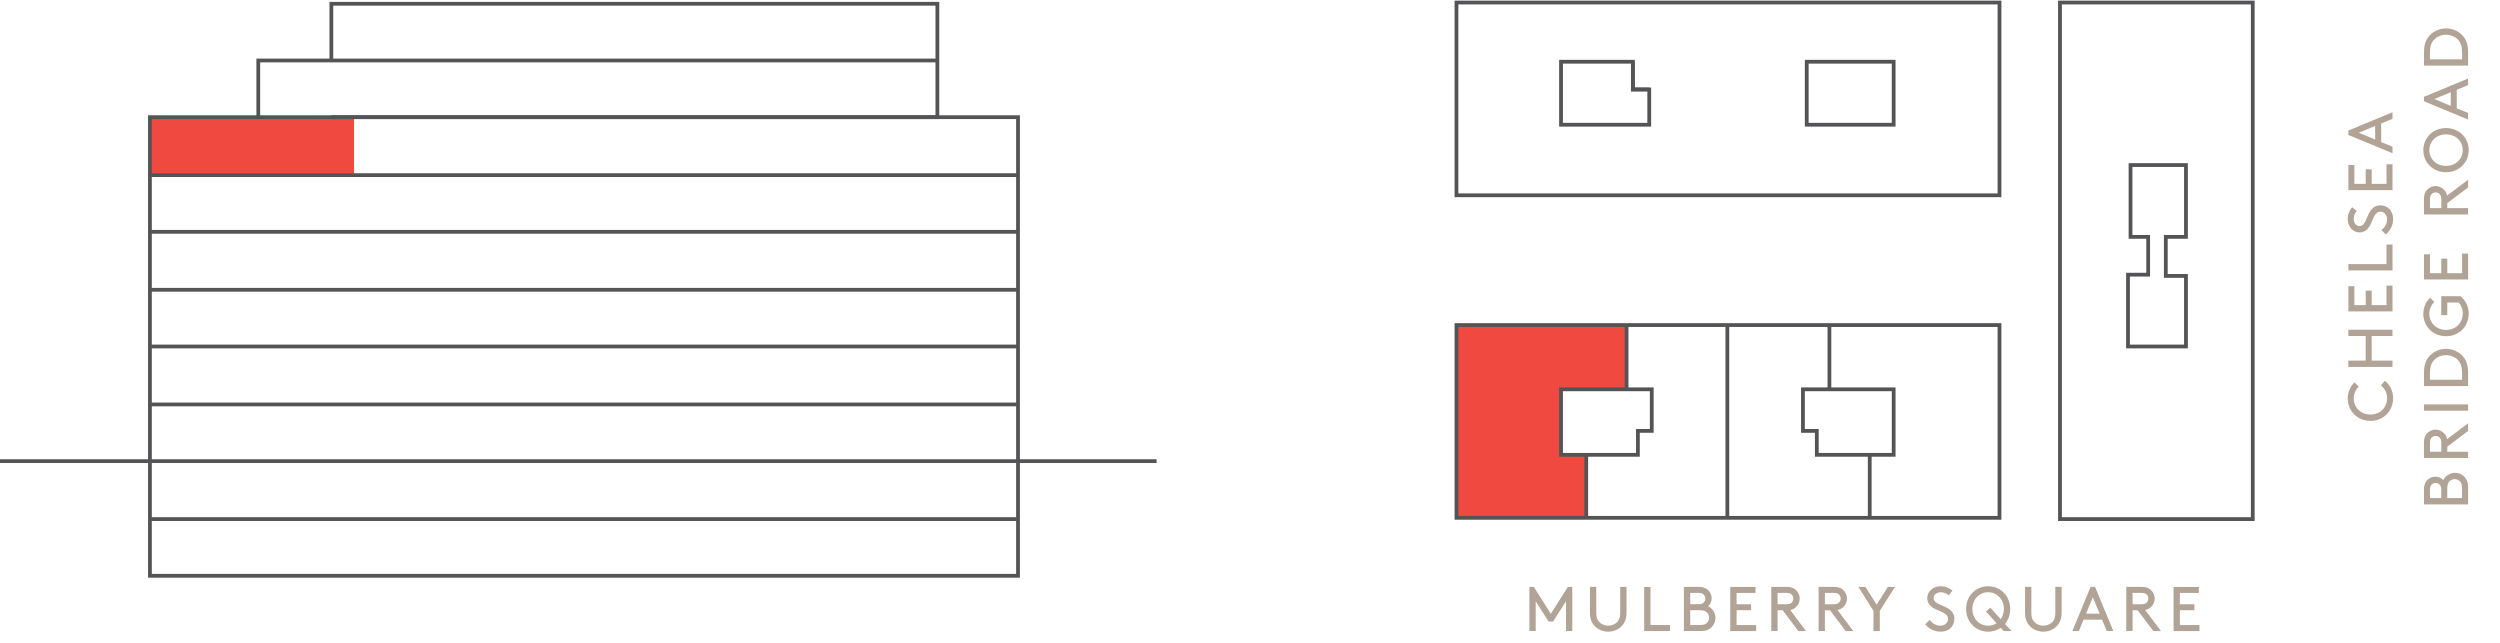 <?xml version="1.0" encoding="utf-8"?>
<!-- Generator: Adobe Illustrator 27.6.1, SVG Export Plug-In . SVG Version: 6.00 Build 0)  -->
<svg version="1.1" id="Layer_1" xmlns="http://www.w3.org/2000/svg" xmlns:xlink="http://www.w3.org/1999/xlink" x="0px" y="0px"
	 viewBox="0 0 198.425 51.024" style="enable-background:new 0 0 198.425 51.024;" xml:space="preserve">
<style type="text/css">
	.st0{fill:#F0493F;}
	.st1{fill-rule:evenodd;clip-rule:evenodd;fill:#F0493F;}
	.st2{display:none;}
	.st3{display:inline;fill-rule:evenodd;clip-rule:evenodd;fill:#F0493F;}
	.st4{fill:none;stroke:#545456;stroke-width:0.3;stroke-miterlimit:10;}
	.st5{fill:#B1A395;}
</style>
<g id="_x34_3">
	<rect x="11.9" y="9.3" class="st0" width="16.2" height="4.5"/>
</g>
<g id="Plan_43">
	<polygon class="st1" points="123.9,36.1 125.9,36.1 125.9,41.1 115.6,41.1 115.6,25.8 129.1,25.8 
		129.1,30.9 123.9,30.9 	"/>
</g>
<g id="Plan_44" class="st2">
	<polygon class="st3" points="131.1,30.9 129.1,30.9 129.1,25.8 137.1,25.8 137.1,41.2 
		125.9,41.1 125.9,36.1 130,36.1 130,34.2 131.1,34.2 	"/>
</g>
<g id="Plan_45" class="st2">
	<polygon class="st3" points="144.2,34.2 144.2,36.1 148.4,36.1 148.4,41.2 137.1,41.2 
		137.1,25.8 145.2,25.8 145.2,30.9 143.2,30.9 143.2,34.2 	"/>
</g>
<g id="Plan_46" class="st2">
	<polygon class="st3" points="150.3,30.9 145.2,30.9 145.2,25.8 158.7,25.8 158.7,41.1 148.4,41.2 
		148.4,36.1 150.3,36.1 	"/>
</g>
<g id="Elevation">
	<g id="Layer_6">
	</g>
	<rect x="11.9" y="9.3" class="st4" width="68.9" height="36.4"/>
	<polyline class="st4" points="26.3,4.8 26.3,0.3 74.4,0.3 74.4,9.3 26.3,9.3 	"/>
	<polyline class="st4" points="74.4,4.8 20.5,4.8 20.5,9.3 	"/>
	<line class="st4" x1="11.8" y1="13.9" x2="80.8" y2="13.9"/>
	<line class="st4" x1="11.8" y1="18.4" x2="80.8" y2="18.4"/>
	<line class="st4" x1="11.8" y1="23" x2="80.8" y2="23"/>
	<line class="st4" x1="11.8" y1="27.5" x2="80.8" y2="27.5"/>
	<line class="st4" x1="11.8" y1="32.1" x2="80.8" y2="32.1"/>
	<line class="st4" x1="0" y1="36.6" x2="91.8" y2="36.6"/>
	<line class="st4" x1="11.9" y1="41.2" x2="80.7" y2="41.2"/>
</g>
<g id="Layer_16">
	<rect x="115.6" y="0.2" class="st4" width="43.1" height="15.3"/>
	<rect x="115.6" y="25.8" class="st4" width="43.1" height="15.3"/>
	<rect x="163.5" y="0.2" class="st4" width="15.3" height="41"/>
</g>
<g id="Core_x2F_divides">
	<polygon class="st4" points="168.9,27.5 168.9,21.8 170.5,21.8 170.5,18.8 169.1,18.8 
		169.1,13.1 173.5,13.1 173.5,18.8 171.9,18.8 171.9,21.9 173.5,21.9 173.5,27.5 	"/>
	<rect x="143.4" y="4.9" class="st4" width="6.9" height="5"/>
	<g>
		<polygon class="st4" points="129.6,4.9 123.9,4.9 123.9,9.9 130.9,9.9 130.9,7.1 
			129.6,7.1 		"/>
		<path class="st4" d="M129.6,4.9"/>
		<polyline class="st4" points="129.6,4.9 129.6,7.1 130.9,7.1 		"/>
	</g>
	<g>
		<polygon class="st4" points="150.3,30.9 143.1,30.9 143.1,34.2 144.2,34.2 144.2,36.1 
			150.3,36.1 		"/>
		<polygon class="st4" points="131.1,30.9 123.9,30.9 123.9,36.1 130,36.1 130,34.2 131.1,34.2 		
			"/>
	</g>
	<line class="st4" x1="137.1" y1="25.8" x2="137.1" y2="41.2"/>
	<line class="st4" x1="129.1" y1="30.9" x2="129.1" y2="25.8"/>
	<line class="st4" x1="145.2" y1="25.8" x2="145.2" y2="30.9"/>
	<line class="st4" x1="125.9" y1="36.1" x2="125.9" y2="41.1"/>
	<line class="st4" x1="148.4" y1="36.1" x2="148.4" y2="41.1"/>
</g>
<g>
	<path class="st5" d="M123.265,49.334h-0.351l-1.026-1.606v2.357h-0.5v-3.503h0.351l1.351,2.137
		l1.352-2.137h0.351v3.503h-0.501v-2.357L123.265,49.334z"/>
	<path class="st5" d="M126.558,49.675c-0.226-0.245-0.365-0.57-0.365-1.041v-2.052h0.501v2.077
		c0,0.33,0.08,0.535,0.22,0.69c0.175,0.195,0.436,0.311,0.73,0.311
		c0.296,0,0.556-0.115,0.731-0.311c0.14-0.155,0.22-0.36,0.22-0.69v-2.077h0.501v2.052
		c0,0.471-0.141,0.796-0.366,1.041c-0.265,0.285-0.655,0.46-1.086,0.46
		S126.823,49.96,126.558,49.675z"/>
	<path class="st5" d="M130.998,49.61h1.551v0.476h-2.052v-3.503h0.501V49.61z"/>
	<path class="st5" d="M133.652,50.085v-3.503h1.191c0.34,0,0.556,0.095,0.721,0.245
		c0.18,0.165,0.29,0.405,0.29,0.665c0,0.24-0.11,0.471-0.275,0.626
		c0.331,0.165,0.576,0.525,0.576,0.921c0,0.325-0.15,0.621-0.386,0.811
		c-0.18,0.15-0.41,0.235-0.766,0.235H133.652z M134.754,47.958c0.28,0,0.4-0.055,0.48-0.146
		c0.075-0.08,0.12-0.185,0.12-0.305s-0.045-0.226-0.12-0.306
		c-0.08-0.09-0.2-0.145-0.48-0.145h-0.601v0.9H134.754z M134.914,49.61
		c0.315,0,0.465-0.069,0.575-0.18c0.101-0.105,0.165-0.25,0.165-0.41s-0.064-0.301-0.165-0.406
		c-0.11-0.109-0.26-0.18-0.575-0.18h-0.761v1.176H134.914z"/>
	<path class="st5" d="M138.984,47.958v0.476h-1.151v1.176h1.552v0.476h-2.053v-3.503h2.002v0.476h-1.501
		v0.9H138.984z"/>
	<path class="st5" d="M141.088,48.434v1.651h-0.501v-3.503h1.227c0.32,0,0.521,0.075,0.681,0.205
		c0.21,0.17,0.346,0.431,0.346,0.721s-0.136,0.551-0.346,0.721c-0.11,0.09-0.235,0.155-0.41,0.185
		l1.256,1.672h-0.605l-1.246-1.651H141.088z M141.788,47.958c0.226,0,0.341-0.05,0.421-0.13
		s0.13-0.195,0.13-0.32s-0.05-0.24-0.13-0.32s-0.195-0.13-0.421-0.13h-0.7v0.9H141.788z"/>
	<path class="st5" d="M144.843,48.434v1.651h-0.501v-3.503h1.227c0.32,0,0.521,0.075,0.681,0.205
		c0.21,0.17,0.345,0.431,0.345,0.721s-0.135,0.551-0.345,0.721
		c-0.11,0.09-0.235,0.155-0.41,0.185l1.256,1.672h-0.605l-1.246-1.651H144.843z M145.543,47.958
		c0.226,0,0.341-0.05,0.421-0.13s0.13-0.195,0.13-0.32s-0.05-0.24-0.13-0.32
		s-0.195-0.13-0.421-0.13h-0.7v0.9H145.543z"/>
	<path class="st5" d="M149.199,48.484v1.602h-0.501v-1.602l-1.201-1.901h0.561l0.892,1.406l0.891-1.406
		h0.561L149.199,48.484z"/>
	<path class="st5" d="M153.152,49.209c0.205,0.251,0.496,0.451,0.856,0.451
		c0.325,0,0.61-0.211,0.61-0.526c0-0.535-0.74-0.595-1.206-0.9
		c-0.25-0.165-0.445-0.405-0.445-0.771c0-0.511,0.45-0.932,1.061-0.932
		c0.445,0,0.756,0.195,0.941,0.351l-0.296,0.365c-0.189-0.16-0.405-0.24-0.625-0.24
		c-0.291,0-0.581,0.165-0.581,0.471c0,0.445,0.746,0.541,1.196,0.841
		c0.235,0.155,0.455,0.4,0.455,0.801c0,0.615-0.475,1.016-1.086,1.016
		c-0.48,0-0.916-0.21-1.226-0.585L153.152,49.209z"/>
	<path class="st5" d="M157.799,46.532c0.991,0,1.752,0.781,1.752,1.802c0,0.461-0.155,0.871-0.416,1.187
		l0.516,0.565h-0.62l-0.235-0.255c-0.28,0.195-0.621,0.305-0.996,0.305
		c-0.991,0-1.752-0.78-1.752-1.802C156.047,47.313,156.808,46.532,157.799,46.532z M157.799,49.66
		c0.25,0,0.48-0.07,0.671-0.19l-0.841-0.937l0.351-0.3l0.82,0.916
		c0.155-0.221,0.25-0.501,0.25-0.816c0-0.755-0.535-1.326-1.251-1.326s-1.251,0.571-1.251,1.326
		C156.548,49.094,157.083,49.66,157.799,49.66z"/>
	<path class="st5" d="M161.093,49.675c-0.226-0.245-0.365-0.57-0.365-1.041v-2.052h0.501v2.077
		c0,0.33,0.08,0.535,0.22,0.69c0.175,0.195,0.436,0.311,0.73,0.311
		c0.296,0,0.556-0.115,0.731-0.311c0.14-0.155,0.22-0.36,0.22-0.69v-2.077h0.501v2.052
		c0,0.471-0.141,0.796-0.366,1.041c-0.265,0.285-0.655,0.46-1.086,0.46S161.358,49.96,161.093,49.675
		z"/>
	<path class="st5" d="M166.845,49.185h-1.477l-0.365,0.9h-0.521l1.451-3.503h0.351l1.451,3.503h-0.521
		L166.845,49.185z M165.568,48.709h1.081l-0.541-1.302L165.568,48.709z"/>
	<path class="st5" d="M169.263,48.434v1.651h-0.501v-3.503h1.227c0.32,0,0.521,0.075,0.681,0.205
		c0.21,0.17,0.345,0.431,0.345,0.721s-0.135,0.551-0.345,0.721
		c-0.11,0.09-0.235,0.155-0.41,0.185l1.256,1.672h-0.605l-1.246-1.651H169.263z M169.963,47.958
		c0.226,0,0.341-0.05,0.421-0.13s0.13-0.195,0.13-0.32s-0.05-0.24-0.13-0.32
		s-0.195-0.13-0.421-0.13h-0.7v0.9H169.963z"/>
	<path class="st5" d="M174.168,47.958v0.476h-1.15v1.176h1.551v0.476h-2.052v-3.503h2.002v0.476h-1.501
		v0.9H174.168z"/>
</g>
<g>
	<path class="st5" d="M186.339,31.631c0-0.501,0.206-0.976,0.541-1.281l0.33,0.335
		c-0.225,0.205-0.396,0.57-0.396,0.946c0,0.716,0.571,1.271,1.326,1.271
		c0.791,0,1.327-0.57,1.327-1.315c0-0.471-0.261-0.812-0.496-1.007l0.32-0.354
		c0.386,0.3,0.65,0.82,0.65,1.361c0,1.046-0.766,1.816-1.802,1.816
		C187.13,33.403,186.339,32.642,186.339,31.631z"/>
	<path class="st5" d="M188.241,26.67v1.952h1.651v0.5h-3.503v-0.5h1.376v-1.952h-1.376v-0.5h3.503v0.5
		H188.241z"/>
	<path class="st5" d="M187.766,23.066h0.476v1.151h1.176v-1.551h0.476v2.052h-3.503V22.716h0.476v1.501
		h0.9V23.066z"/>
	<path class="st5" d="M189.417,20.962v-1.552h0.476v2.052h-3.503v-0.5H189.417z"/>
	<path class="st5" d="M189.017,18.263c0.251-0.205,0.451-0.496,0.451-0.856
		c0-0.325-0.211-0.61-0.526-0.61c-0.535,0-0.595,0.74-0.9,1.206
		c-0.165,0.25-0.405,0.445-0.771,0.445c-0.511,0-0.932-0.45-0.932-1.061
		c0-0.445,0.195-0.756,0.351-0.941l0.365,0.296c-0.16,0.189-0.24,0.405-0.24,0.625
		c0,0.291,0.165,0.581,0.471,0.581c0.445,0,0.541-0.746,0.841-1.196
		c0.155-0.235,0.4-0.455,0.801-0.455c0.615,0,1.016,0.475,1.016,1.086
		c0,0.48-0.21,0.916-0.585,1.226L189.017,18.263z"/>
	<path class="st5" d="M187.766,13.441h0.476v1.151h1.176v-1.552h0.476v2.053h-3.503V13.091h0.476v1.501
		h0.9V13.441z"/>
	<path class="st5" d="M188.992,9.8v1.477l0.9,0.365v0.521l-3.503-1.451v-0.351l3.503-1.451v0.521
		L188.992,9.8z M188.517,11.076V9.995l-1.302,0.541L188.517,11.076z"/>
	<path class="st5" d="M195.893,40.033h-3.503v-1.191c0-0.34,0.095-0.556,0.245-0.721
		c0.165-0.18,0.405-0.29,0.665-0.29c0.24,0,0.471,0.11,0.626,0.274
		c0.165-0.33,0.525-0.575,0.921-0.575c0.325,0,0.621,0.15,0.811,0.386
		c0.15,0.18,0.235,0.41,0.235,0.766V40.033z M193.766,38.931c0-0.28-0.055-0.4-0.146-0.48
		c-0.08-0.074-0.185-0.12-0.305-0.12s-0.226,0.046-0.306,0.12
		c-0.09,0.08-0.145,0.2-0.145,0.48v0.601h0.9V38.931z M195.417,38.771
		c0-0.314-0.069-0.465-0.18-0.575c-0.105-0.101-0.25-0.165-0.41-0.165s-0.301,0.064-0.406,0.165
		c-0.109,0.11-0.18,0.261-0.18,0.575v0.761h1.176V38.771z"/>
	<path class="st5" d="M194.241,35.852h1.651v0.5h-3.503v-1.226c0-0.32,0.075-0.521,0.205-0.682
		c0.17-0.209,0.431-0.345,0.721-0.345s0.551,0.136,0.721,0.345c0.09,0.111,0.155,0.236,0.185,0.411
		l1.672-1.257v0.605l-1.651,1.247V35.852z M193.766,35.151c0-0.226-0.05-0.34-0.13-0.42
		s-0.195-0.13-0.32-0.13s-0.24,0.05-0.32,0.13s-0.13,0.194-0.13,0.42v0.701h0.9V35.151z"
		/>
	<path class="st5" d="M192.39,32.597v-0.5h3.503v0.5H192.39z"/>
	<path class="st5" d="M195.893,30.642h-3.503V29.591c0-0.556,0.12-0.916,0.33-1.201
		c0.32-0.431,0.841-0.701,1.421-0.701c0.581,0,1.102,0.266,1.422,0.696
		c0.21,0.285,0.33,0.65,0.33,1.206V30.642z M193.16,28.615c-0.19,0.221-0.295,0.512-0.295,1.002
		v0.525h2.552V29.616c0-0.49-0.104-0.781-0.295-1.002c-0.235-0.265-0.591-0.425-0.981-0.425
		C193.751,28.19,193.396,28.35,193.16,28.615z"/>
	<path class="st5" d="M195.292,23.509c0.381,0.301,0.65,0.821,0.65,1.361
		c0,1.046-0.766,1.816-1.802,1.816c-1.011,0-1.802-0.76-1.802-1.771c0-0.5,0.206-0.976,0.541-1.281
		l0.33,0.335c-0.225,0.205-0.396,0.57-0.396,0.946c0,0.715,0.571,1.271,1.326,1.271
		c0.791,0,1.327-0.57,1.327-1.316c0-0.37-0.141-0.675-0.326-0.86h-0.9v1.001h-0.476v-1.502
		H195.292z"/>
	<path class="st5" d="M193.766,20.531h0.476v1.151h1.176v-1.552h0.476v2.053h-3.503v-2.002h0.476v1.501
		h0.9V20.531z"/>
	<path class="st5" d="M194.241,16.522h1.651v0.501h-3.503v-1.227c0-0.32,0.075-0.521,0.205-0.681
		c0.17-0.21,0.431-0.345,0.721-0.345s0.551,0.135,0.721,0.345c0.09,0.11,0.155,0.235,0.185,0.41
		l1.672-1.256v0.605l-1.651,1.246V16.522z M193.766,15.822c0-0.226-0.05-0.341-0.13-0.421
		s-0.195-0.13-0.32-0.13s-0.24,0.05-0.32,0.13s-0.13,0.195-0.13,0.421v0.7h0.9V15.822z"/>
	<path class="st5" d="M192.339,11.916c0-0.991,0.781-1.752,1.802-1.752c1.021,0,1.802,0.761,1.802,1.752
		s-0.78,1.752-1.802,1.752C193.12,13.668,192.339,12.908,192.339,11.916z M195.468,11.916
		c0-0.716-0.566-1.251-1.327-1.251c-0.755,0-1.326,0.535-1.326,1.251s0.571,1.251,1.326,1.251
		C194.901,13.167,195.468,12.632,195.468,11.916z"/>
	<path class="st5" d="M194.992,7.125v1.477l0.9,0.365v0.521l-3.503-1.451V7.686l3.503-1.451v0.521
		L194.992,7.125z M194.517,8.402V7.321l-1.302,0.541L194.517,8.402z"/>
	<path class="st5" d="M195.893,5.208h-3.503V4.158c0-0.556,0.12-0.916,0.33-1.201
		c0.32-0.431,0.841-0.701,1.421-0.701c0.581,0,1.102,0.266,1.422,0.695
		c0.21,0.285,0.33,0.651,0.33,1.207V5.208z M193.16,3.181c-0.19,0.221-0.295,0.511-0.295,1.001
		v0.525h2.552V4.182c0-0.49-0.104-0.78-0.295-1.001c-0.235-0.266-0.591-0.426-0.981-0.426
		C193.751,2.755,193.396,2.915,193.16,3.181z"/>
</g>
</svg>
